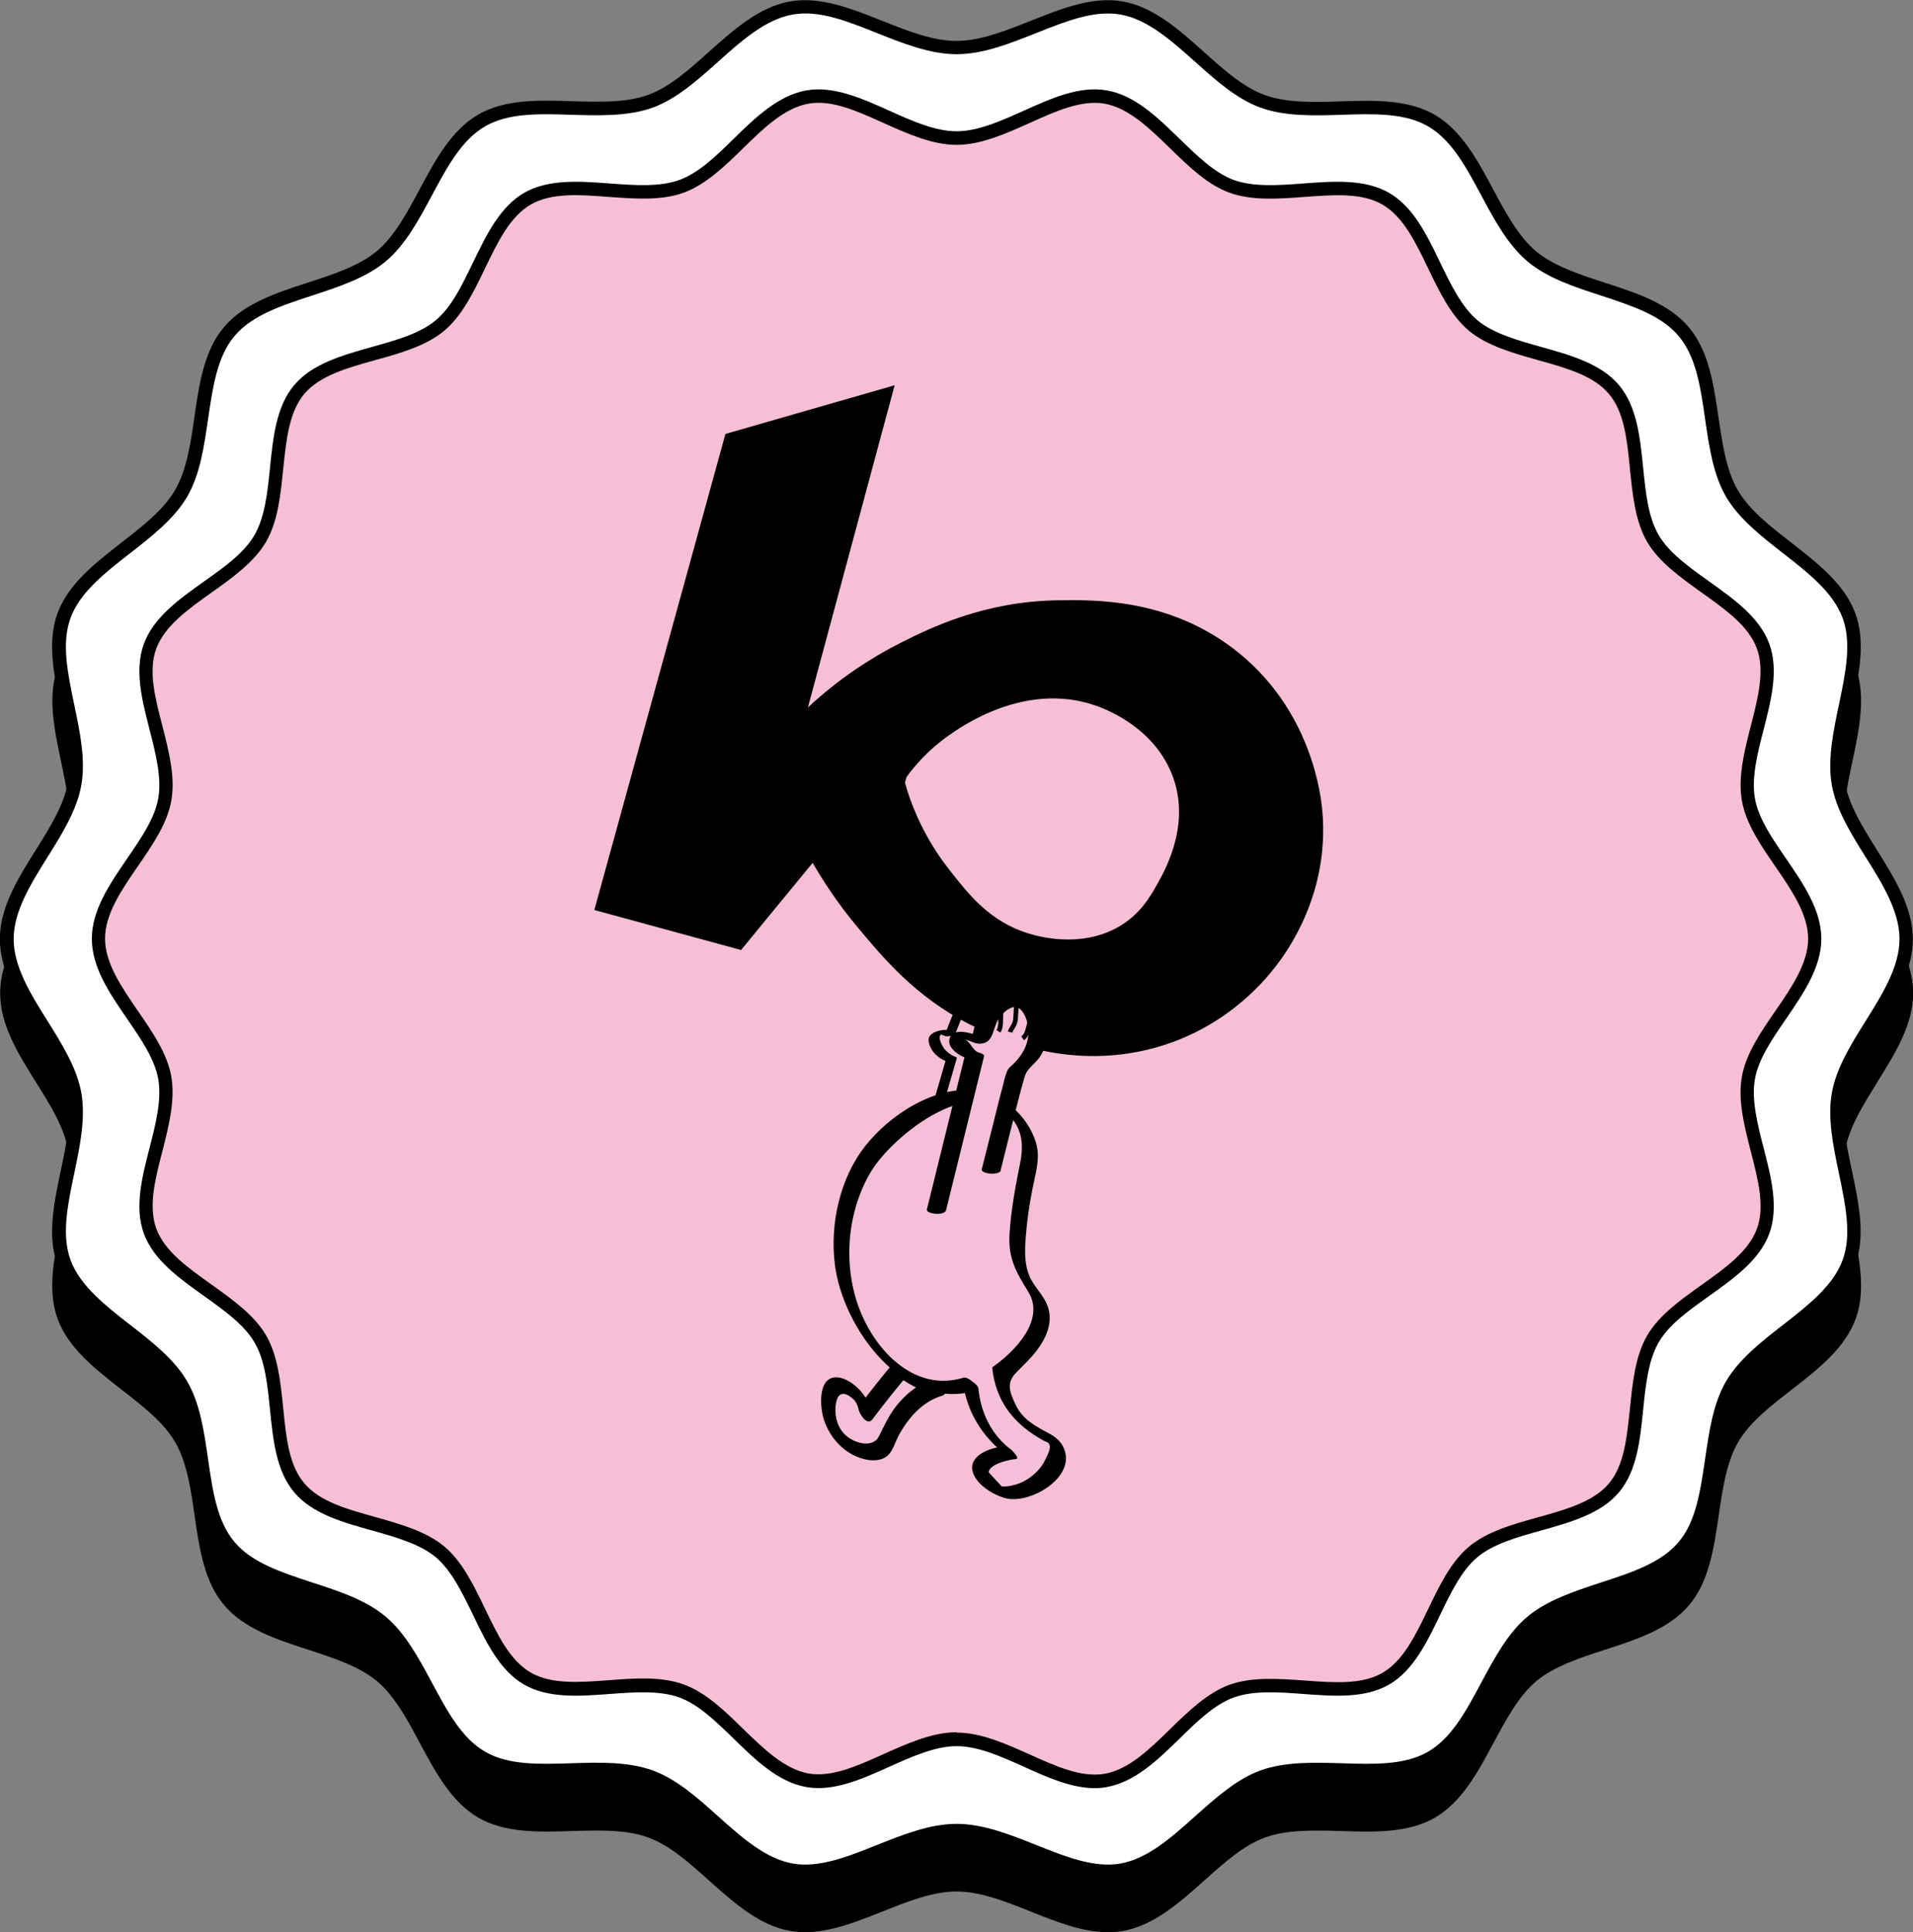 <svg width="103" height="104" viewBox="0 0 103 104" fill="none" xmlns="http://www.w3.org/2000/svg">
<rect x="0" y="0" width="103" height="104" fill="#808080" stroke="none"/>
<g clip-path="url(#clip0_8764_17700)">
<path d="M101.068 58.257C102.017 56.737 103.008 55.168 103.008 53.459C103.008 51.751 102.025 50.181 101.076 48.661C100.3 47.429 99.574 46.254 99.359 45.063C99.136 43.814 99.442 42.377 99.739 40.98C100.102 39.255 100.482 37.472 99.912 35.927C99.334 34.35 97.873 33.216 96.461 32.115C95.297 31.212 94.2 30.357 93.58 29.289C92.953 28.205 92.738 26.759 92.54 25.354C92.284 23.604 92.028 21.788 90.947 20.523C89.874 19.25 88.124 18.675 86.423 18.124C85.069 17.681 83.674 17.229 82.717 16.432C81.767 15.635 81.074 14.345 80.413 13.105C79.571 11.536 78.704 9.917 77.252 9.079C75.815 8.249 73.974 8.307 72.208 8.364C70.78 8.405 69.31 8.455 68.121 8.019C66.966 7.6 65.934 6.68 64.844 5.703C63.507 4.511 62.128 3.271 60.452 2.983C58.843 2.704 57.15 3.378 55.516 4.027C54.178 4.561 52.8 5.111 51.512 5.111C50.224 5.111 48.846 4.561 47.508 4.027C45.874 3.369 44.181 2.696 42.572 2.983C40.896 3.279 39.517 4.511 38.18 5.703C37.09 6.68 36.05 7.6 34.903 8.019C33.714 8.447 32.244 8.405 30.816 8.364C29.041 8.307 27.209 8.249 25.772 9.079C24.319 9.917 23.453 11.536 22.61 13.105C21.942 14.354 21.257 15.635 20.307 16.432C19.35 17.229 17.955 17.689 16.601 18.124C14.908 18.675 13.158 19.242 12.077 20.523C11.004 21.797 10.74 23.604 10.484 25.354C10.277 26.759 10.071 28.205 9.443 29.289C8.824 30.357 7.726 31.212 6.562 32.115C5.151 33.216 3.69 34.35 3.112 35.927C2.542 37.472 2.922 39.255 3.285 40.98C3.582 42.377 3.88 43.814 3.665 45.063C3.45 46.254 2.724 47.421 1.948 48.661C0.998 50.181 0.008 51.751 0.008 53.459C0.008 55.168 0.99 56.737 1.94 58.257C2.716 59.489 3.442 60.664 3.657 61.855C3.88 63.104 3.574 64.542 3.277 65.939C2.914 67.664 2.534 69.447 3.104 70.991C3.681 72.569 5.143 73.702 6.554 74.803C7.718 75.707 8.816 76.561 9.435 77.629C10.063 78.714 10.277 80.16 10.475 81.564C10.731 83.314 10.987 85.13 12.069 86.395C13.142 87.669 14.892 88.244 16.593 88.794C17.946 89.238 19.341 89.69 20.299 90.487C21.248 91.284 21.942 92.573 22.602 93.814C23.444 95.383 24.311 97.001 25.764 97.839C27.2 98.669 29.041 98.612 30.808 98.554C32.236 98.513 33.706 98.464 34.894 98.899C36.05 99.318 37.082 100.238 38.172 101.216C39.509 102.407 40.888 103.648 42.563 103.935C44.173 104.215 45.865 103.541 47.5 102.892C48.837 102.358 50.216 101.808 51.504 101.808C52.791 101.808 54.17 102.358 55.507 102.892C56.878 103.442 58.289 104.001 59.668 104.001C59.932 104.001 60.188 103.976 60.452 103.935C62.128 103.64 63.507 102.407 64.844 101.216C65.934 100.238 66.966 99.318 68.121 98.899C69.31 98.472 70.78 98.513 72.208 98.554C73.983 98.612 75.815 98.669 77.252 97.839C78.704 97.001 79.571 95.383 80.413 93.814C81.082 92.573 81.767 91.284 82.717 90.487C83.674 89.69 85.069 89.23 86.423 88.794C88.115 88.244 89.865 87.677 90.947 86.395C92.02 85.122 92.284 83.314 92.54 81.564C92.747 80.16 92.953 78.714 93.58 77.629C94.2 76.561 95.297 75.707 96.461 74.803C97.873 73.71 99.334 72.569 99.912 70.991C100.482 69.447 100.102 67.664 99.739 65.939C99.442 64.542 99.144 63.104 99.359 61.855C99.574 60.664 100.3 59.498 101.076 58.257H101.068Z" fill="black"/>
<path d="M102.637 50.551C102.637 53.476 99.484 56.096 98.989 58.882C98.485 61.749 100.532 65.281 99.558 67.951C98.559 70.671 94.696 72.051 93.251 74.532C91.798 77.029 92.508 81.047 90.659 83.249C88.802 85.45 84.691 85.442 82.478 87.299C80.274 89.147 79.572 93.173 77.063 94.619C74.578 96.057 70.723 94.66 67.99 95.654C65.299 96.632 63.26 100.181 60.379 100.682C57.58 101.175 54.444 98.546 51.496 98.546C48.557 98.546 45.42 101.175 42.614 100.682C39.733 100.181 37.694 96.632 35.002 95.654C32.27 94.66 28.415 96.057 25.93 94.619C23.421 93.173 22.719 89.147 20.515 87.299C18.302 85.45 14.199 85.459 12.334 83.249C10.476 81.055 11.194 77.029 9.742 74.532C8.297 72.059 4.434 70.671 3.435 67.951C2.452 65.273 4.508 61.749 4.004 58.882C3.509 56.096 0.355 53.476 0.355 50.551C0.355 47.626 3.509 45.005 4.004 42.22C4.508 39.353 2.461 35.821 3.435 33.151C4.434 30.431 8.297 29.051 9.742 26.57C11.194 24.072 10.485 20.055 12.334 17.853C14.191 15.652 18.302 15.66 20.515 13.803C22.719 11.954 23.421 7.929 25.93 6.483C28.415 5.045 32.27 6.442 35.002 5.448C37.694 4.47 39.733 0.921 42.614 0.42C45.412 -0.073 48.549 2.556 51.496 2.556C54.444 2.556 57.572 -0.073 60.379 0.42C63.26 0.921 65.299 4.47 67.99 5.448C70.723 6.442 74.578 5.045 77.063 6.483C79.572 7.929 80.274 11.954 82.478 13.803C84.691 15.652 88.793 15.643 90.659 17.853C92.516 20.047 91.798 24.072 93.251 26.57C94.696 29.043 98.559 30.431 99.558 33.151C100.54 35.829 98.485 39.353 98.989 42.22C99.484 45.005 102.637 47.626 102.637 50.551Z" fill="white"/>
<path d="M59.661 101.092C58.29 101.092 56.879 100.526 55.5 99.983C54.163 99.449 52.784 98.899 51.496 98.899C50.209 98.899 48.83 99.449 47.492 99.983C45.858 100.632 44.166 101.314 42.556 101.027C40.88 100.731 39.502 99.499 38.164 98.299C37.075 97.322 36.043 96.401 34.887 95.982C33.698 95.555 32.229 95.596 30.801 95.637C29.026 95.695 27.193 95.752 25.757 94.923C24.304 94.085 23.437 92.458 22.595 90.897C21.926 89.656 21.241 88.367 20.292 87.57C19.334 86.773 17.939 86.313 16.585 85.877C14.893 85.327 13.143 84.76 12.061 83.478C10.988 82.205 10.724 80.398 10.468 78.648C10.262 77.243 10.055 75.797 9.428 74.713C8.809 73.644 7.711 72.79 6.547 71.886C5.135 70.794 3.674 69.652 3.096 68.074C2.527 66.53 2.906 64.747 3.269 63.022C3.567 61.625 3.864 60.188 3.649 58.939C3.435 57.748 2.708 56.581 1.932 55.34C0.983 53.821 -0.008 52.243 -0.008 50.542C-0.008 48.842 0.975 47.264 1.932 45.745C2.708 44.504 3.435 43.337 3.649 42.146C3.872 40.898 3.567 39.46 3.269 38.063C2.906 36.338 2.527 34.555 3.096 33.011C3.674 31.433 5.135 30.299 6.547 29.199C7.711 28.295 8.809 27.441 9.428 26.372C10.055 25.288 10.27 23.842 10.468 22.437C10.724 20.687 10.98 18.872 12.061 17.607C13.134 16.333 14.885 15.758 16.585 15.208C17.939 14.772 19.334 14.312 20.292 13.515C21.241 12.718 21.934 11.428 22.595 10.188C23.437 8.619 24.304 7 25.757 6.162C27.193 5.333 29.026 5.39 30.801 5.448C32.229 5.489 33.698 5.538 34.887 5.111C36.043 4.692 37.075 3.772 38.164 2.794C39.502 1.603 40.88 0.362 42.556 0.075C44.166 -0.205 45.858 0.469 47.492 1.118C48.83 1.652 50.209 2.202 51.496 2.202C52.784 2.202 54.163 1.652 55.5 1.118C57.135 0.469 58.827 -0.205 60.437 0.075C62.112 0.37 63.491 1.603 64.828 2.802C65.918 3.78 66.95 4.7 68.106 5.119C69.294 5.546 70.764 5.505 72.192 5.456C73.967 5.398 75.8 5.341 77.236 6.171C78.689 7.009 79.556 8.627 80.398 10.196C81.066 11.445 81.752 12.726 82.701 13.523C83.659 14.32 85.054 14.78 86.407 15.216C88.1 15.766 89.85 16.333 90.931 17.615C92.004 18.888 92.269 20.696 92.525 22.445C92.731 23.85 92.937 25.296 93.565 26.381C94.184 27.449 95.282 28.303 96.446 29.207C97.858 30.308 99.319 31.441 99.897 33.019C100.466 34.563 100.086 36.346 99.723 38.071C99.426 39.468 99.129 40.906 99.343 42.154C99.558 43.346 100.284 44.512 101.06 45.753C102.01 47.273 102.992 48.842 102.992 50.551C102.992 52.26 102.01 53.829 101.052 55.349C100.276 56.581 99.55 57.756 99.335 58.947C99.112 60.196 99.418 61.633 99.715 63.03C100.078 64.755 100.458 66.538 99.888 68.083C99.31 69.66 97.849 70.794 96.438 71.895C95.274 72.798 94.176 73.653 93.556 74.721C92.929 75.805 92.715 77.251 92.516 78.656C92.26 80.406 91.996 82.221 90.923 83.487C89.85 84.76 88.092 85.335 86.399 85.885C85.054 86.321 83.65 86.781 82.693 87.578C81.743 88.375 81.05 89.665 80.389 90.905C79.547 92.474 78.681 94.093 77.228 94.931C75.791 95.761 73.95 95.703 72.184 95.646C70.756 95.605 69.286 95.555 68.097 95.982C66.942 96.401 65.91 97.322 64.82 98.299C63.483 99.49 62.104 100.731 60.428 101.018C60.172 101.06 59.908 101.084 59.644 101.084L59.661 101.092ZM51.505 98.168C52.933 98.168 54.377 98.743 55.781 99.302C57.391 99.942 58.91 100.55 60.321 100.304C61.791 100.049 63.095 98.882 64.35 97.757C65.448 96.779 66.579 95.761 67.866 95.292C69.187 94.816 70.731 94.865 72.225 94.906C73.975 94.964 75.626 95.013 76.881 94.29C78.152 93.559 78.937 92.097 79.762 90.552C80.464 89.246 81.182 87.898 82.247 87.011C83.312 86.124 84.773 85.647 86.193 85.179C87.86 84.637 89.437 84.119 90.378 83.002C91.319 81.893 91.55 80.258 91.806 78.533C92.021 77.062 92.236 75.542 92.937 74.343C93.631 73.16 94.836 72.215 96 71.311C97.329 70.276 98.708 69.208 99.211 67.82C99.707 66.472 99.368 64.862 99.013 63.161C98.708 61.699 98.386 60.188 98.633 58.807C98.873 57.476 99.674 56.195 100.45 54.954C101.349 53.517 102.274 52.038 102.274 50.542C102.274 49.047 101.349 47.56 100.45 46.131C99.674 44.89 98.873 43.609 98.633 42.278C98.386 40.898 98.708 39.386 99.013 37.923C99.368 36.223 99.707 34.621 99.211 33.265C98.7 31.877 97.329 30.809 96 29.774C94.836 28.87 93.631 27.925 92.937 26.742C92.236 25.543 92.021 24.023 91.806 22.552C91.559 20.827 91.319 19.192 90.378 18.083C89.437 16.966 87.86 16.456 86.193 15.906C84.773 15.446 83.312 14.969 82.247 14.074C81.19 13.187 80.464 11.839 79.762 10.533C78.937 8.988 78.152 7.526 76.881 6.795C75.626 6.072 73.975 6.121 72.225 6.179C70.731 6.228 69.187 6.269 67.866 5.793C66.579 5.324 65.448 4.314 64.35 3.328C63.087 2.202 61.791 1.036 60.321 0.781C58.91 0.535 57.391 1.143 55.781 1.783C54.377 2.342 52.933 2.917 51.505 2.917C50.076 2.917 48.632 2.342 47.228 1.783C45.619 1.143 44.1 0.527 42.688 0.781C41.219 1.036 39.914 2.202 38.66 3.328C37.562 4.306 36.431 5.324 35.143 5.793C33.822 6.269 32.278 6.22 30.784 6.179C29.034 6.121 27.383 6.072 26.128 6.795C24.857 7.526 24.073 8.988 23.247 10.533C22.545 11.839 21.827 13.187 20.762 14.074C19.697 14.961 18.236 15.438 16.816 15.906C15.149 16.448 13.572 16.966 12.631 18.083C11.69 19.192 11.459 20.827 11.203 22.552C10.988 24.023 10.774 25.543 10.072 26.742C9.378 27.925 8.173 28.87 7.009 29.774C5.68 30.809 4.301 31.877 3.798 33.265C3.303 34.613 3.641 36.223 3.996 37.923C4.301 39.386 4.623 40.898 4.376 42.278C4.136 43.609 3.336 44.89 2.56 46.131C1.66 47.569 0.735 49.047 0.735 50.542C0.735 52.038 1.66 53.525 2.56 54.954C3.336 56.195 4.136 57.476 4.376 58.807C4.623 60.188 4.301 61.699 3.996 63.161C3.641 64.862 3.303 66.464 3.798 67.82C4.31 69.208 5.68 70.276 7.009 71.311C8.173 72.215 9.387 73.16 10.072 74.343C10.774 75.542 10.988 77.062 11.203 78.533C11.45 80.258 11.69 81.893 12.631 83.002C13.572 84.119 15.149 84.629 16.816 85.179C18.236 85.639 19.697 86.116 20.762 87.011C21.819 87.898 22.545 89.246 23.247 90.552C24.073 92.097 24.857 93.559 26.128 94.29C27.383 95.013 29.034 94.964 30.784 94.906C32.278 94.857 33.822 94.816 35.143 95.292C36.431 95.761 37.562 96.771 38.66 97.757C39.922 98.882 41.219 100.049 42.688 100.304C44.1 100.55 45.619 99.942 47.228 99.302C48.632 98.743 50.076 98.168 51.505 98.168Z" fill="black"/>
<path d="M97.701 50.551C97.701 53.188 94.572 55.521 94.134 58.035C93.68 60.615 95.81 63.868 94.927 66.284C94.027 68.732 90.287 69.866 88.992 72.092C87.687 74.343 88.562 78.13 86.895 80.11C85.219 82.099 81.314 81.885 79.325 83.553C77.335 85.212 76.873 89.073 74.611 90.38C72.374 91.67 68.775 90.15 66.314 91.045C63.896 91.924 62.129 95.391 59.529 95.843C57.003 96.287 54.155 93.633 51.505 93.633C48.855 93.633 46.007 96.287 43.481 95.843C40.889 95.391 39.114 91.924 36.695 91.045C34.235 90.15 30.636 91.67 28.398 90.38C26.136 89.082 25.674 85.212 23.685 83.553C21.687 81.885 17.79 82.099 16.115 80.11C14.447 78.13 15.322 74.343 14.018 72.092C12.722 69.866 8.982 68.732 8.082 66.284C7.199 63.877 9.329 60.623 8.875 58.035C8.429 55.521 5.309 53.188 5.309 50.551C5.309 47.914 8.437 45.581 8.875 43.067C9.329 40.487 7.199 37.234 8.082 34.818C8.982 32.37 12.722 31.236 14.018 29.01C15.322 26.759 14.447 22.972 16.115 20.992C17.79 19.003 21.695 19.217 23.685 17.549C25.674 15.89 26.136 12.029 28.398 10.722C30.636 9.432 34.235 10.952 36.695 10.057C39.114 9.178 40.88 5.711 43.481 5.259C46.007 4.815 48.855 7.469 51.505 7.469C54.155 7.469 57.003 4.815 59.529 5.259C62.121 5.711 63.896 9.178 66.314 10.057C68.775 10.952 72.374 9.432 74.611 10.722C76.873 12.02 77.335 15.89 79.325 17.549C81.322 19.217 85.219 19.003 86.895 20.992C88.562 22.972 87.687 26.759 88.992 29.01C90.287 31.236 94.027 32.37 94.927 34.818C95.81 37.225 93.68 40.479 94.134 43.067C94.58 45.581 97.701 47.914 97.701 50.551Z" fill="#F6BFD6"/>
<path d="M58.943 96.245C57.679 96.245 56.383 95.662 55.129 95.095C53.915 94.545 52.66 93.986 51.505 93.986C50.349 93.986 49.094 94.553 47.881 95.095C46.403 95.76 44.884 96.442 43.423 96.188C41.904 95.925 40.682 94.734 39.502 93.583C38.527 92.639 37.611 91.743 36.579 91.365C35.514 90.979 34.152 91.078 32.84 91.176C31.213 91.299 29.529 91.423 28.225 90.675C26.904 89.919 26.178 88.391 25.468 86.921C24.898 85.746 24.312 84.53 23.462 83.815C22.603 83.1 21.291 82.731 20.027 82.377C18.451 81.934 16.816 81.482 15.842 80.324C14.868 79.173 14.703 77.497 14.538 75.879C14.406 74.573 14.274 73.225 13.704 72.256C13.151 71.303 12.103 70.555 10.988 69.758C9.651 68.805 8.264 67.82 7.744 66.39C7.232 64.993 7.645 63.367 8.049 61.798C8.379 60.516 8.718 59.202 8.52 58.076C8.33 57.008 7.612 55.956 6.844 54.839C5.911 53.483 4.945 52.071 4.945 50.526C4.945 48.981 5.911 47.577 6.844 46.213C7.612 45.096 8.33 44.044 8.52 42.976C8.718 41.859 8.379 40.536 8.049 39.254C7.645 37.685 7.232 36.067 7.744 34.662C8.264 33.232 9.651 32.246 10.988 31.294C12.103 30.505 13.151 29.757 13.704 28.796C14.265 27.826 14.406 26.479 14.538 25.173C14.703 23.555 14.868 21.878 15.842 20.728C16.816 19.57 18.451 19.118 20.027 18.674C21.291 18.321 22.603 17.96 23.462 17.237C24.32 16.522 24.873 15.355 25.468 14.131C26.178 12.661 26.912 11.133 28.225 10.377C29.529 9.629 31.213 9.752 32.84 9.876C34.152 9.974 35.514 10.073 36.579 9.687C37.611 9.309 38.536 8.422 39.502 7.469C40.682 6.318 41.904 5.135 43.423 4.864C44.884 4.61 46.411 5.3 47.881 5.957C49.094 6.507 50.349 7.066 51.505 7.066C52.66 7.066 53.915 6.499 55.129 5.957C56.606 5.291 58.125 4.61 59.586 4.864C61.105 5.127 62.327 6.318 63.508 7.469C64.482 8.413 65.398 9.309 66.43 9.687C67.495 10.073 68.857 9.974 70.17 9.876C71.796 9.752 73.48 9.629 74.784 10.377C76.105 11.133 76.832 12.661 77.541 14.131C78.111 15.306 78.697 16.522 79.547 17.237C80.406 17.951 81.719 18.321 82.982 18.674C84.558 19.118 86.193 19.57 87.167 20.728C88.141 21.878 88.306 23.555 88.471 25.173C88.603 26.479 88.736 27.826 89.305 28.796C89.858 29.749 90.907 30.497 92.021 31.294C93.358 32.246 94.745 33.232 95.265 34.662C95.777 36.058 95.364 37.685 94.96 39.254C94.63 40.536 94.291 41.85 94.489 42.976C94.679 44.044 95.397 45.096 96.165 46.213C97.098 47.577 98.064 48.981 98.064 50.526C98.064 52.071 97.098 53.475 96.165 54.839C95.397 55.956 94.679 57.008 94.489 58.076C94.291 59.193 94.63 60.516 94.96 61.798C95.364 63.367 95.777 64.985 95.265 66.39C94.745 67.82 93.358 68.805 92.021 69.758C90.907 70.547 89.858 71.295 89.305 72.256C88.744 73.225 88.603 74.573 88.471 75.879C88.306 77.497 88.141 79.173 87.167 80.324C86.193 81.482 84.558 81.934 82.982 82.377C81.719 82.731 80.406 83.092 79.547 83.815C78.689 84.53 78.103 85.746 77.541 86.921C76.832 88.391 76.097 89.919 74.784 90.675C73.48 91.423 71.804 91.299 70.17 91.176C68.857 91.078 67.495 90.979 66.43 91.365C65.398 91.743 64.474 92.63 63.508 93.583C62.327 94.734 61.105 95.917 59.586 96.188C59.372 96.229 59.157 96.245 58.943 96.245ZM51.505 93.255C52.817 93.255 54.146 93.855 55.434 94.43C56.87 95.079 58.233 95.686 59.471 95.473C60.767 95.251 61.906 94.142 63.004 93.066C63.986 92.105 65.01 91.119 66.191 90.683C67.404 90.248 68.849 90.355 70.236 90.453C71.821 90.568 73.323 90.683 74.429 90.043C75.552 89.394 76.204 88.038 76.898 86.6C77.5 85.351 78.119 84.062 79.093 83.248C80.076 82.427 81.463 82.041 82.8 81.671C84.335 81.244 85.788 80.833 86.622 79.855C87.448 78.878 87.596 77.382 87.761 75.805C87.902 74.425 88.042 72.995 88.686 71.886C89.322 70.794 90.486 69.964 91.608 69.167C92.913 68.239 94.143 67.359 94.597 66.135C95.034 64.944 94.663 63.506 94.266 61.97C93.92 60.615 93.556 59.218 93.788 57.944C94.002 56.72 94.803 55.554 95.579 54.428C96.454 53.163 97.354 51.849 97.354 50.526C97.354 49.203 96.454 47.897 95.579 46.624C94.803 45.498 94.002 44.331 93.788 43.099C93.565 41.826 93.92 40.429 94.266 39.074C94.663 37.545 95.026 36.099 94.597 34.916C94.151 33.692 92.921 32.822 91.608 31.885C90.486 31.08 89.322 30.258 88.686 29.166C88.042 28.057 87.902 26.627 87.761 25.247C87.605 23.669 87.456 22.174 86.622 21.197C85.788 20.211 84.335 19.808 82.8 19.381C81.463 19.003 80.076 18.617 79.093 17.804C78.119 16.99 77.5 15.7 76.898 14.452C76.204 13.014 75.552 11.658 74.429 11.009C73.323 10.369 71.821 10.484 70.236 10.599C68.841 10.705 67.404 10.812 66.191 10.369C65.01 9.941 63.986 8.947 63.004 7.986C61.906 6.918 60.767 5.809 59.471 5.579C58.224 5.365 56.87 5.973 55.434 6.622C54.146 7.197 52.817 7.797 51.505 7.797C50.192 7.797 48.863 7.197 47.575 6.622C46.139 5.973 44.777 5.357 43.538 5.579C42.242 5.801 41.103 6.91 40.005 7.986C39.023 8.947 37.999 9.933 36.819 10.369C35.605 10.812 34.169 10.697 32.774 10.599C31.189 10.475 29.686 10.369 28.58 11.009C27.457 11.658 26.805 13.014 26.112 14.452C25.509 15.7 24.89 16.99 23.916 17.804C22.933 18.625 21.547 19.011 20.209 19.381C18.674 19.808 17.221 20.219 16.387 21.197C15.562 22.174 15.413 23.669 15.248 25.247C15.107 26.627 14.967 28.057 14.323 29.166C13.688 30.258 12.524 31.088 11.401 31.885C10.097 32.813 8.867 33.692 8.412 34.916C7.975 36.108 8.346 37.545 8.743 39.074C9.089 40.429 9.453 41.826 9.222 43.099C9.007 44.323 8.206 45.49 7.43 46.615C6.555 47.881 5.655 49.195 5.655 50.518C5.655 51.84 6.555 53.147 7.43 54.42C8.206 55.546 9.007 56.712 9.222 57.936C9.444 59.21 9.089 60.606 8.743 61.962C8.346 63.49 7.983 64.936 8.412 66.119C8.858 67.343 10.088 68.214 11.401 69.15C12.524 69.956 13.688 70.777 14.323 71.87C14.967 72.979 15.107 74.408 15.248 75.789C15.405 77.366 15.553 78.861 16.387 79.839C17.221 80.825 18.674 81.227 20.209 81.654C21.547 82.032 22.933 82.418 23.916 83.232C24.89 84.045 25.509 85.335 26.112 86.584C26.805 88.022 27.457 89.377 28.58 90.026C29.686 90.667 31.189 90.552 32.774 90.437C34.169 90.33 35.605 90.223 36.819 90.667C37.999 91.094 39.023 92.088 40.005 93.049C41.103 94.117 42.242 95.227 43.538 95.457C44.777 95.67 46.139 95.062 47.575 94.413C48.863 93.838 50.192 93.238 51.505 93.238V93.255Z" fill="black"/>
<path d="M48.172 20.727L43.499 38.079C44.556 37.093 46.207 35.754 48.502 34.595C50.12 33.782 53.001 32.369 56.955 32.311C58.937 32.279 62.833 32.221 66.358 34.875C70.659 38.12 71.138 42.926 71.204 43.723C71.567 48.134 69.314 51.215 68.636 52.078C68.034 52.842 65.78 55.602 61.611 56.539C56.997 57.574 53.249 55.66 52.159 55.109C49.286 53.647 47.536 51.536 46.174 49.909C45.051 48.562 44.267 47.329 43.755 46.442L39.9 51.133L32 48.981L39.058 23.357L48.172 20.736V20.727ZM48.725 42.129L48.89 42.679C49.212 43.649 49.84 45.185 51.086 46.779C52.151 48.143 53.298 49.613 55.387 50.246C55.8 50.369 58.119 51.076 60.2 49.901C61.389 49.227 61.933 48.258 62.33 47.551C62.784 46.738 64.261 44.092 62.957 41.348C61.843 38.991 59.416 38.12 58.904 37.947C55.148 36.699 51.755 39.106 51.028 39.623C49.947 40.395 49.237 41.233 48.808 41.825L48.725 42.129Z" fill="black"/>
<path d="M48.428 73.749C48.239 73.979 48.049 74.209 47.85 74.447C47.413 74.99 47 75.524 46.596 76.049C46.554 75.844 46.431 75.293 45.952 74.924C45.828 74.834 45.349 74.456 44.986 74.628C44.631 74.801 44.598 75.376 44.581 75.589C44.532 76.468 45.035 77.512 45.944 77.931C46.067 77.988 46.835 78.35 47.388 77.996C47.652 77.832 47.661 77.627 47.917 77.117C48.073 76.797 48.75 75.474 49.972 74.874C50.195 74.768 50.385 74.702 50.492 74.677C50.393 74.661 50.294 74.644 50.187 74.612C49.898 74.546 49.65 74.447 49.444 74.349C49.312 74.283 49.163 74.217 49.014 74.135C48.792 74.012 48.593 73.88 48.42 73.757L48.428 73.749Z" fill="#F5BFD9"/>
<path d="M48.072 73.397C47.445 74.144 46.834 74.916 46.248 75.697L46.983 76.231C46.884 75.713 46.669 75.228 46.314 74.842C46.009 74.514 45.538 74.16 45.076 74.136C43.994 74.078 44.151 75.795 44.366 76.428C44.696 77.414 45.456 78.244 46.479 78.523C46.95 78.654 47.544 78.654 47.883 78.252C48.114 77.972 48.213 77.586 48.386 77.266C48.898 76.321 49.666 75.434 50.731 75.122C51.176 74.99 50.64 74.275 50.367 74.226C49.674 74.111 49.055 73.799 48.493 73.397C48.337 73.29 48.114 73.249 48.064 73.479C48.015 73.709 48.221 73.988 48.386 74.111C49.063 74.596 49.814 74.982 50.648 75.122L50.285 74.226C49.451 74.473 48.791 75.007 48.254 75.68C47.858 76.19 47.61 76.732 47.329 77.299C47.008 77.956 46.05 77.685 45.596 77.307C45.068 76.88 44.894 76.132 45.018 75.491C45.051 75.335 45.109 75.138 45.266 75.056C45.431 74.974 45.621 75.064 45.761 75.163C45.893 75.253 46.009 75.352 46.091 75.491C46.132 75.557 46.157 75.623 46.182 75.697C46.207 75.779 46.223 75.853 46.231 75.869C46.273 76.099 46.685 76.765 46.966 76.403C47.552 75.623 48.163 74.859 48.791 74.103C49.022 73.824 48.378 73.035 48.089 73.388L48.072 73.397Z" fill="black"/>
<path d="M52.252 74.497C52.285 74.933 52.392 75.623 52.772 76.379C53.267 77.364 53.96 77.939 54.34 78.202C54.15 78.202 53.828 78.235 53.481 78.416C53.283 78.515 52.796 78.769 52.747 79.164C52.697 79.615 53.259 80.067 53.721 80.248C54.761 80.642 56.132 79.96 56.651 78.95C56.734 78.786 57.081 78.129 56.817 77.66C56.594 77.266 56.156 77.406 55.504 76.978C54.91 76.6 54.612 76.066 54.398 75.689C53.993 74.966 53.878 74.292 53.845 73.897C54.167 73.684 54.612 73.339 55.042 72.821C55.487 72.287 56.09 71.564 56.098 70.702C56.115 69.691 55.314 69.502 54.893 68.196C54.662 67.481 54.745 66.783 54.893 65.386C55.157 62.93 55.694 62.379 55.339 61.254C55.306 61.163 54.926 60.005 53.911 59.405C52.012 58.28 49.114 59.791 47.571 61.336C45.334 63.571 44.946 66.906 45.557 69.354C46.11 71.548 47.422 72.838 47.695 73.101C48.248 73.618 49.404 74.719 51.013 74.719C51.335 74.719 51.599 74.678 51.789 74.637L52.227 74.505L52.252 74.497Z" fill="#F5BFD9"/>
<path d="M51.83 74.235C51.995 75.919 52.878 77.357 54.232 78.359L53.984 77.866C53.332 77.915 52.152 78.334 52.367 79.197C52.548 79.912 53.522 80.495 54.183 80.651C55.545 80.963 58.129 79.402 57.196 77.784C57.047 77.529 56.791 77.324 56.535 77.184C55.759 76.765 55.05 76.412 54.67 75.582C54.356 74.908 54.174 74.44 54.703 73.89C55.157 73.421 55.627 73.002 55.991 72.452C56.494 71.696 56.733 70.834 56.271 70.004C56.015 69.544 55.644 69.182 55.429 68.689C55.19 68.122 55.173 67.531 55.206 66.923C55.272 65.797 55.438 64.68 55.677 63.579C55.834 62.856 55.999 62.166 55.759 61.443C55.322 60.071 54.042 58.913 52.606 58.708C50.352 58.387 47.876 60.022 46.555 61.723C45.234 63.423 44.673 65.871 44.953 68.073C45.374 71.458 48.66 76.042 52.606 74.835C52.837 74.761 52.16 74.07 51.88 74.153C49.502 74.884 47.529 73.101 46.547 71.088C45.341 68.624 45.482 65.469 46.869 63.103C48.057 61.09 52.68 57.426 54.637 60.408C55.074 61.074 55.083 61.805 54.934 62.56C54.678 63.834 54.439 65.099 54.356 66.405C54.273 67.712 54.703 68.468 55.363 69.527C56.304 71.047 54.637 72.748 53.44 73.586L53.423 73.635C53.63 75.484 54.629 76.683 56.197 77.546C56.387 77.644 56.445 77.603 56.511 77.784C56.585 77.973 56.395 78.318 56.304 78.515C56.073 79.033 55.636 79.46 55.14 79.723C54.942 79.829 54.727 79.903 54.505 79.953C54.315 80.002 54.125 80.019 53.927 80.002L53.233 79.246C53.275 78.778 54.389 78.556 54.703 78.531C54.942 78.515 54.472 78.055 54.455 78.038C53.39 77.25 52.804 76.042 52.68 74.736C52.647 74.44 51.805 74.005 51.83 74.218V74.235Z" fill="black"/>
<path d="M53.363 62.964L54.494 58.511L54.758 57.599C54.907 57.493 55.105 57.32 55.303 57.082C55.477 56.86 55.964 56.252 55.898 55.439C55.881 55.258 55.774 54.297 55.064 54.026C54.535 53.82 53.999 54.133 53.85 54.223C53.471 54.445 52.992 55.069 52.909 55.652C52.901 55.734 52.876 55.915 52.761 55.973C52.645 56.022 52.546 55.915 52.282 55.841C52.133 55.8 51.811 55.702 51.704 55.833C51.58 55.973 51.721 56.285 51.836 56.441C52.051 56.737 52.381 56.819 52.488 56.835L51.06 62.644L50.449 65.125" fill="#F5BFD9"/>
<path d="M53.876 62.988C54.239 61.542 54.594 60.088 54.973 58.65C55.039 58.404 55.105 58.165 55.18 57.927C55.304 57.492 55.749 57.262 56.014 56.851C56.558 55.996 56.591 54.534 55.576 53.975C54.949 53.63 54.115 53.704 53.496 54.041C53.19 54.206 52.951 54.444 52.753 54.731C52.637 54.904 52.53 55.093 52.464 55.29C52.398 55.487 52.398 55.742 52.241 55.906L52.48 55.791H52.398C52.571 55.808 52.745 55.816 52.918 55.824C52.505 55.693 51.382 55.233 51.143 55.857C50.92 56.424 51.762 56.908 52.2 56.999L51.952 56.81C51.267 59.57 50.59 62.339 49.905 65.099C49.847 65.338 50.854 65.461 50.937 65.14C51.622 62.38 52.299 59.611 52.984 56.851C53.009 56.752 52.794 56.678 52.736 56.662C52.324 56.572 52.249 55.972 51.894 55.964C52.2 55.964 52.456 56.194 52.786 56.177C53.545 56.136 53.421 55.306 53.801 54.797C53.974 54.567 54.222 54.296 54.511 54.222C54.907 54.115 55.139 54.526 55.254 54.846C55.452 55.397 55.403 56.005 55.13 56.522C54.998 56.769 54.825 56.999 54.635 57.196C54.47 57.368 54.305 57.451 54.222 57.664C54.107 57.935 54.049 58.248 53.974 58.527C53.776 59.25 53.603 59.989 53.421 60.712L52.86 62.939C52.802 63.177 53.809 63.3 53.892 62.98L53.876 62.988Z" fill="black"/>
<path d="M50.837 59.307C51.035 58.625 51.233 57.935 51.431 57.253L51.514 56.958C51.522 56.917 51.498 56.908 51.465 56.892C51.159 56.777 50.878 56.563 50.73 56.267C50.656 56.128 50.565 55.931 50.606 55.766C50.606 55.75 50.656 55.66 50.656 55.66C50.656 55.651 50.656 55.66 50.623 55.66C50.606 55.66 50.59 55.676 50.565 55.676C50.532 55.676 50.532 55.676 50.556 55.676C50.59 55.684 50.639 55.676 50.672 55.693C50.738 55.709 50.804 55.725 50.87 55.758C50.961 55.799 51.085 55.775 51.176 55.758C51.258 55.733 51.415 55.693 51.448 55.61C51.63 55.142 51.819 54.682 52.001 54.214C52.042 54.107 51.803 54.14 51.762 54.148C51.671 54.164 51.456 54.205 51.415 54.312C51.233 54.781 51.044 55.241 50.862 55.709L51.44 55.553C51.101 55.405 50.746 55.397 50.4 55.528C50.267 55.577 50.119 55.66 50.045 55.791C49.979 55.906 49.987 56.054 50.028 56.177C50.16 56.645 50.532 56.966 50.969 57.13L50.92 57.064C50.722 57.746 50.523 58.436 50.325 59.118L50.243 59.414C50.21 59.537 50.788 59.463 50.837 59.316V59.307Z" fill="black"/>
<path d="M53.903 54.27L53.878 54.961C53.878 55.15 53.861 55.355 53.754 55.511" fill="#F5BFD9"/>
<path d="M53.903 54.27L53.878 54.961C53.878 55.15 53.861 55.355 53.754 55.511" stroke="black" stroke-width="0.25" stroke-miterlimit="10"/>
<path d="M54.725 54.115L54.684 54.748C54.684 54.855 54.667 54.961 54.634 55.06C54.577 55.233 54.436 55.372 54.387 55.553" fill="#F5BFD9"/>
<path d="M54.725 54.115L54.684 54.748C54.684 54.855 54.667 54.961 54.634 55.06C54.577 55.233 54.436 55.372 54.387 55.553" stroke="black" stroke-width="0.25" stroke-miterlimit="10"/>
<path d="M55.603 54.707C55.339 55.06 55.414 55.635 55.059 55.89Z" fill="#F5BFD9"/>
<path d="M55.603 54.707C55.339 55.06 55.414 55.635 55.059 55.89" stroke="black" stroke-width="0.25" stroke-miterlimit="10"/>
</g>
<defs>
<clipPath id="clip0_8764_17700">
<rect width="103" height="104" fill="white"/>
</clipPath>
</defs>
</svg>
